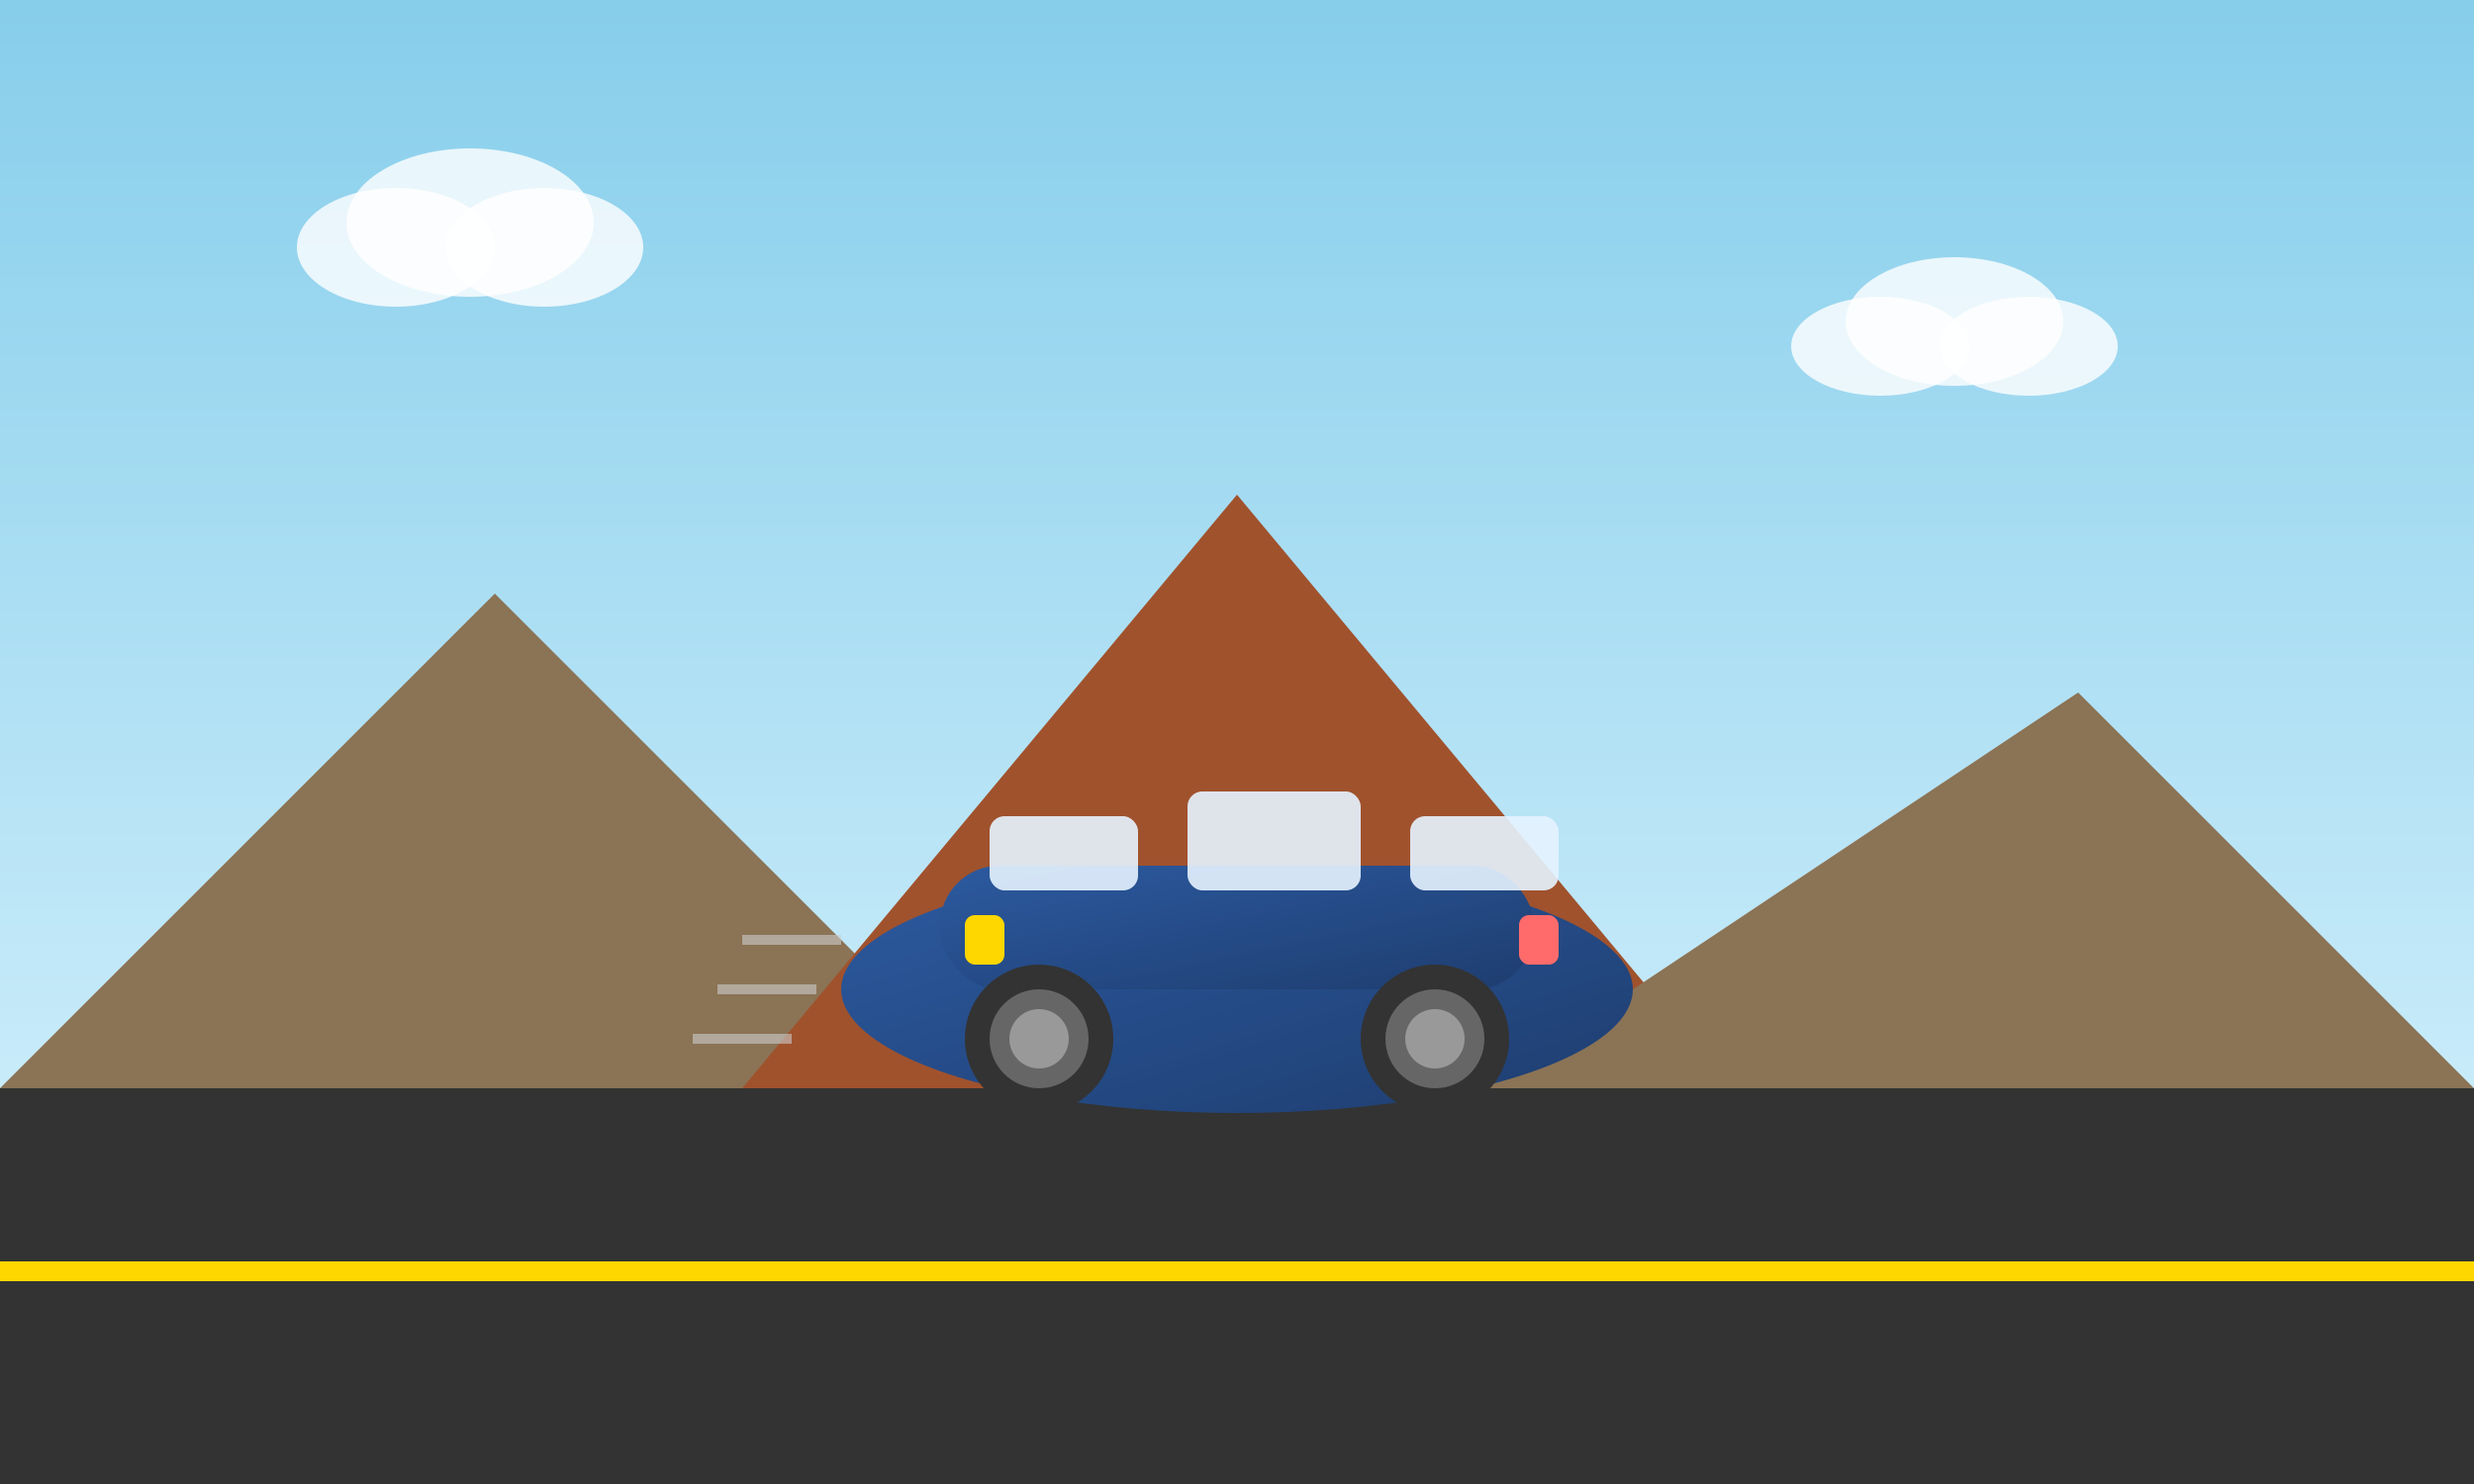 <svg width="500" height="300" viewBox="0 0 500 300" xmlns="http://www.w3.org/2000/svg">
  <rect x="0" y="0" width="500" height="300" fill="#808080" stroke="none"/>
  <defs>
    <linearGradient id="carGradient" x1="0%" y1="0%" x2="100%" y2="100%">
      <stop offset="0%" style="stop-color:#2c5aa0;stop-opacity:1" />
      <stop offset="100%" style="stop-color:#1e3d6f;stop-opacity:1" />
    </linearGradient>
    <linearGradient id="skyGradient" x1="0%" y1="0%" x2="0%" y2="100%">
      <stop offset="0%" style="stop-color:#87CEEB;stop-opacity:1" />
      <stop offset="100%" style="stop-color:#E0F6FF;stop-opacity:1" />
    </linearGradient>
  </defs>
  
  <!-- Background -->
  <rect width="500" height="300" fill="url(#skyGradient)"/>
  
  <!-- Road -->
  <rect x="0" y="220" width="500" height="80" fill="#333"/>
  <rect x="0" y="255" width="500" height="4" fill="#FFD700"/>
  
  <!-- Mountains -->
  <polygon points="0,220 100,120 200,220" fill="#8B7355"/>
  <polygon points="150,220 250,100 350,220" fill="#A0522D"/>
  <polygon points="300,220 420,140 500,220" fill="#8B7355"/>
  
  <!-- Clouds -->
  <ellipse cx="80" cy="50" rx="20" ry="12" fill="white" opacity="0.8"/>
  <ellipse cx="95" cy="45" rx="25" ry="15" fill="white" opacity="0.8"/>
  <ellipse cx="110" cy="50" rx="20" ry="12" fill="white" opacity="0.8"/>
  
  <ellipse cx="380" cy="70" rx="18" ry="10" fill="white" opacity="0.8"/>
  <ellipse cx="395" cy="65" rx="22" ry="13" fill="white" opacity="0.8"/>
  <ellipse cx="410" cy="70" rx="18" ry="10" fill="white" opacity="0.8"/>
  
  <!-- Car Body -->
  <ellipse cx="250" cy="200" rx="80" ry="25" fill="url(#carGradient)"/>
  <rect x="190" y="175" width="120" height="25" rx="12" fill="url(#carGradient)"/>
  
  <!-- Car Windows -->
  <rect x="200" y="165" width="30" height="15" rx="3" fill="#E6F3FF" opacity="0.9"/>
  <rect x="240" y="160" width="35" height="20" rx="3" fill="#E6F3FF" opacity="0.9"/>
  <rect x="285" y="165" width="30" height="15" rx="3" fill="#E6F3FF" opacity="0.9"/>
  
  <!-- Car Details -->
  <rect x="195" y="185" width="8" height="10" rx="2" fill="#FFD700"/>
  <rect x="307" y="185" width="8" height="10" rx="2" fill="#FF6B6B"/>
  
  <!-- Wheels -->
  <circle cx="210" cy="210" r="15" fill="#333"/>
  <circle cx="210" cy="210" r="10" fill="#666"/>
  <circle cx="210" cy="210" r="6" fill="#999"/>
  
  <circle cx="290" cy="210" r="15" fill="#333"/>
  <circle cx="290" cy="210" r="10" fill="#666"/>
  <circle cx="290" cy="210" r="6" fill="#999"/>
  
  <!-- Motion lines -->
  <line x1="150" y1="190" x2="170" y2="190" stroke="#ccc" stroke-width="2" opacity="0.6"/>
  <line x1="145" y1="200" x2="165" y2="200" stroke="#ccc" stroke-width="2" opacity="0.6"/>
  <line x1="140" y1="210" x2="160" y2="210" stroke="#ccc" stroke-width="2" opacity="0.6"/>
</svg>